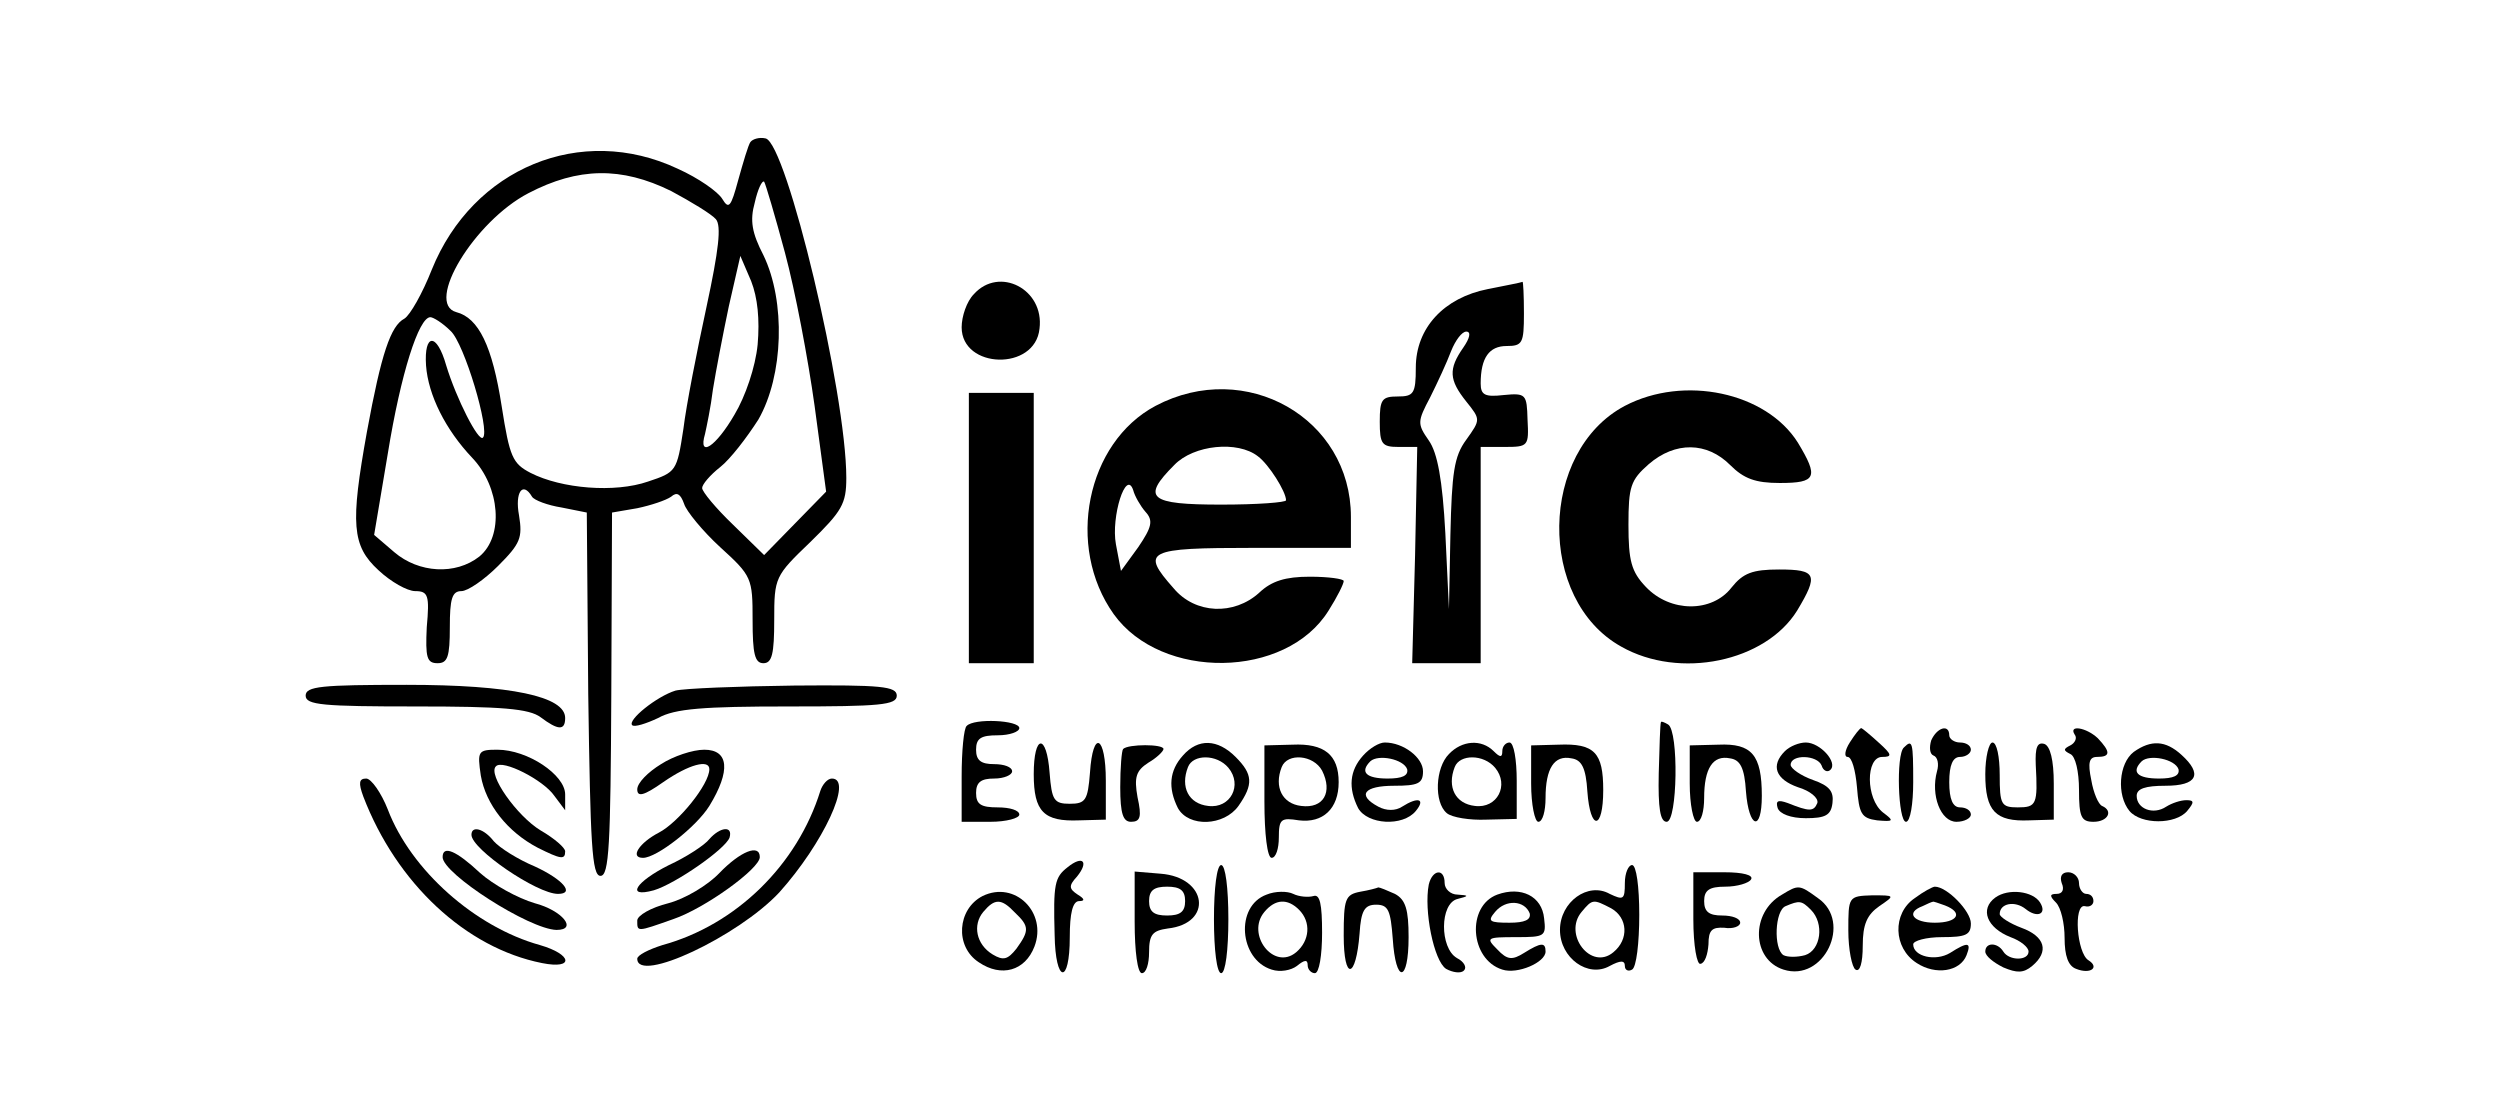 <?xml version="1.0" standalone="no"?>
<!DOCTYPE svg PUBLIC "-//W3C//DTD SVG 20010904//EN"
 "http://www.w3.org/TR/2001/REC-SVG-20010904/DTD/svg10.dtd">
<svg version="1.0" xmlns="http://www.w3.org/2000/svg"
 style="width:170px; height:75px" viewBox="0 0 300 153"
 preserveAspectRatio="xMidYMid meet">
<g transform="translate(0,153) scale(0.1,-0.1)"
 stroke="none">
<path d="M807 1333 c-3 -4 -10 -28 -17 -53 -10 -37 -13 -41 -22 -26 -6 10 -33
29 -62 42 -134 63 -284 1 -341 -140 -13 -33 -30 -63 -38 -68 -19 -10 -32 -48
-52 -157 -23 -128 -21 -158 16 -192 17 -16 40 -29 51 -29 18 0 20 -6 16 -50
-2 -42 0 -50 15 -50 14 0 17 9 17 50 0 39 3 50 16 50 9 0 32 16 51 35 31 31
34 39 29 70 -6 32 5 48 18 26 3 -5 22 -12 41 -15 l35 -7 2 -252 c3 -208 5
-252 17 -252 12 0 14 43 15 252 l1 252 35 6 c19 4 40 11 47 16 8 7 13 4 18
-10 3 -10 26 -38 50 -60 44 -40 45 -43 45 -101 0 -47 3 -60 15 -60 12 0 15 13
15 60 0 59 1 61 50 108 44 43 50 53 50 89 0 118 -83 465 -112 471 -9 2 -18 -1
-21 -5z m-110 -68 c28 -15 56 -32 62 -39 8 -9 4 -43 -13 -122 -13 -60 -28
-136 -32 -169 -9 -59 -10 -60 -49 -73 -46 -16 -120 -10 -163 12 -25 13 -29 22
-40 92 -13 84 -32 123 -63 131 -44 12 25 126 100 165 69 36 129 37 198 3z
m158 -86 c14 -52 32 -147 41 -212 l16 -119 -43 -44 -43 -44 -43 42 c-24 23
-43 46 -43 51 0 5 11 18 25 29 14 11 37 41 53 66 35 61 38 164 7 228 -16 31
-19 48 -12 73 4 18 10 31 13 29 2 -3 15 -47 29 -99z m-38 -127 c-3 -31 -17
-72 -32 -97 -26 -45 -51 -61 -41 -27 2 9 8 37 11 62 4 25 14 77 22 115 l16 70
15 -35 c9 -23 12 -53 9 -88z m-426 19 c19 -17 55 -138 45 -148 -6 -7 -37 54
-51 100 -13 46 -31 45 -28 0 3 -41 27 -89 64 -128 39 -41 44 -109 10 -137 -33
-26 -84 -23 -118 6 l-28 24 19 113 c18 111 43 189 59 189 4 0 17 -8 28 -19z"/>
<path d="M1117 1122 c-10 -10 -17 -31 -17 -46 0 -58 102 -61 108 -2 7 55 -56
87 -91 48z"/>
<path d="M1830 1129 c-61 -12 -100 -54 -100 -109 0 -36 -3 -40 -25 -40 -22 0
-25 -4 -25 -35 0 -31 3 -35 26 -35 l26 0 -3 -150 -4 -150 47 0 48 0 0 150 0
150 33 0 c33 0 34 1 32 38 -1 35 -2 37 -33 34 -26 -3 -32 0 -32 16 0 36 12 52
36 52 22 0 24 4 24 45 0 25 -1 45 -2 44 -2 -1 -23 -5 -48 -10z m-34 -81 c-21
-30 -20 -45 4 -75 20 -25 20 -25 0 -53 -17 -23 -20 -46 -22 -132 l-2 -103 -5
105 c-4 75 -11 112 -23 129 -16 23 -16 26 2 60 10 20 23 48 29 64 6 15 15 27
21 27 7 0 5 -9 -4 -22z"/>
<path d="M1110 798 l0 -188 45 0 45 0 0 188 0 187 -45 0 -45 0 0 -187z"/>
<path d="M1369 967 c-96 -51 -125 -195 -58 -289 66 -92 239 -90 298 5 12 19
21 37 21 41 0 3 -21 6 -47 6 -34 0 -53 -6 -70 -22 -35 -32 -89 -30 -119 6 -46
52 -38 56 111 56 l135 0 0 43 c0 137 -146 220 -271 154z m142 -70 c15 -11 39
-49 39 -61 0 -3 -40 -6 -90 -6 -100 0 -111 9 -65 55 27 28 88 34 116 12z
m-156 -77 c11 -12 9 -21 -10 -49 l-24 -33 -7 37 c-7 38 14 105 24 75 2 -8 10
-22 17 -30z"/>
<path d="M2020 967 c-119 -63 -122 -269 -5 -334 81 -46 200 -21 244 50 30 50
27 57 -25 57 -37 0 -50 -5 -66 -25 -27 -35 -85 -35 -119 1 -20 21 -24 36 -24
86 0 53 3 62 28 84 37 32 81 31 113 -1 19 -19 35 -25 69 -25 51 0 54 8 25 56
-44 70 -158 94 -240 51z"/>
<path d="M190 565 c0 -13 24 -15 153 -15 119 0 157 -3 173 -15 24 -18 34 -19
34 -1 0 30 -75 46 -220 46 -118 0 -140 -2 -140 -15z"/>
<path d="M703 572 c-26 -8 -67 -41 -60 -48 3 -3 19 2 36 10 23 13 63 16 181
16 127 0 150 2 150 15 0 13 -22 15 -142 14 -79 -1 -153 -4 -165 -7z"/>
<path d="M1107 523 c-4 -3 -7 -35 -7 -70 l0 -63 40 0 c22 0 40 5 40 10 0 6
-13 10 -30 10 -23 0 -30 4 -30 20 0 15 7 20 25 20 14 0 25 5 25 10 0 6 -11 10
-25 10 -18 0 -25 5 -25 20 0 16 7 20 30 20 17 0 30 5 30 10 0 11 -63 14 -73 3z"/>
<path d="M2070 528 c-1 -2 -2 -33 -3 -71 -1 -48 2 -67 11 -67 15 0 17 126 2
135 -5 3 -10 5 -10 3z"/>
<path d="M2332 500 c-7 -11 -8 -20 -3 -20 6 0 11 -19 13 -42 3 -37 6 -43 28
-46 23 -2 24 -1 8 11 -24 19 -24 77 -1 77 14 0 14 3 -5 20 -12 11 -23 20 -24
20 -2 0 -9 -9 -16 -20z"/>
<path d="M2445 503 c-3 -10 -2 -19 3 -21 6 -2 8 -12 5 -22 -9 -33 5 -70 27
-70 11 0 20 5 20 10 0 6 -7 10 -15 10 -10 0 -15 11 -15 35 0 24 5 35 15 35 8
0 15 5 15 10 0 6 -7 10 -15 10 -8 0 -15 5 -15 10 0 16 -17 11 -25 -7z"/>
<path d="M2644 511 c4 -5 0 -12 -6 -15 -10 -5 -10 -7 0 -12 7 -3 12 -24 12
-50 0 -37 3 -44 20 -44 20 0 28 15 12 22 -5 2 -12 18 -15 36 -5 24 -3 32 8 32
19 0 19 7 1 26 -16 15 -41 19 -32 5z"/>
<path d="M1200 456 c0 -52 14 -66 63 -64 l37 1 0 54 c0 63 -18 72 -22 11 -3
-38 -6 -43 -28 -43 -22 0 -25 5 -28 43 -4 55 -22 54 -22 -2z"/>
<path d="M1324 491 c-2 -2 -4 -26 -4 -53 0 -37 4 -48 15 -48 13 0 15 7 9 34
-5 28 -2 37 15 48 12 7 21 16 21 19 0 7 -49 7 -56 0z"/>
<path d="M1407 482 c-19 -21 -21 -45 -7 -73 15 -27 64 -25 84 3 21 30 20 44
-4 68 -25 25 -52 26 -73 2z m63 -17 c20 -24 3 -57 -28 -53 -27 3 -39 26 -28
54 7 18 40 18 56 -1z"/>
<path d="M1520 418 c0 -45 4 -78 10 -78 6 0 10 13 10 28 0 26 3 28 28 24 33
-4 55 16 55 53 0 38 -20 54 -64 52 l-39 -1 0 -78z m80 43 c15 -30 2 -53 -29
-49 -26 3 -38 26 -27 54 8 20 44 17 56 -5z"/>
<path d="M1657 482 c-19 -21 -21 -45 -7 -73 13 -23 62 -26 80 -4 14 17 3 20
-19 6 -9 -6 -22 -6 -33 0 -30 16 -20 29 22 29 33 0 40 3 40 20 0 19 -27 40
-53 40 -8 0 -21 -8 -30 -18z m61 -19 c2 -9 -7 -13 -27 -13 -30 0 -39 9 -24 24
11 10 46 3 51 -11z"/>
<path d="M1776 484 c-19 -19 -21 -67 -3 -82 7 -6 32 -10 55 -9 l42 1 0 53 c0
29 -4 53 -10 53 -5 0 -10 -5 -10 -12 0 -9 -3 -9 -12 0 -17 17 -44 15 -62 -4z
m64 -19 c20 -24 3 -57 -28 -53 -27 3 -39 26 -28 54 7 18 40 18 56 -1z"/>
<path d="M1890 443 c0 -29 5 -53 10 -53 6 0 10 15 10 33 0 41 12 60 36 55 14
-2 20 -13 22 -46 4 -55 22 -54 22 2 0 52 -12 65 -62 63 l-38 -1 0 -53z"/>
<path d="M2110 443 c0 -29 5 -53 10 -53 6 0 10 15 10 33 0 41 12 60 36 55 14
-2 20 -13 22 -46 4 -51 22 -57 22 -6 0 57 -14 73 -60 71 l-40 -1 0 -53z"/>
<path d="M2242 488 c-20 -20 -13 -39 18 -50 17 -5 29 -15 27 -22 -5 -12 -11
-12 -41 0 -14 5 -17 3 -14 -7 3 -8 18 -14 39 -14 27 0 35 4 37 21 2 16 -4 24
-27 32 -17 6 -31 16 -31 21 0 15 37 14 43 -1 2 -7 8 -10 12 -6 11 10 -14 38
-34 38 -9 0 -22 -5 -29 -12z"/>
<path d="M2407 493 c-11 -10 -8 -103 3 -103 6 0 10 25 10 55 0 56 -1 60 -13
48z"/>
<path d="M2520 456 c0 -51 14 -66 61 -64 l34 1 0 50 c0 33 -5 52 -13 55 -10 3
-13 -5 -12 -29 3 -55 1 -59 -25 -59 -23 0 -25 4 -25 45 0 25 -4 45 -10 45 -5
0 -10 -20 -10 -44z"/>
<path d="M2726 487 c-21 -16 -24 -60 -6 -82 16 -19 64 -19 80 0 10 12 10 15
-1 15 -8 0 -20 -4 -28 -9 -18 -12 -41 -3 -41 15 0 10 12 14 40 14 44 0 52 16
22 43 -22 20 -42 21 -66 4z m62 -24 c2 -9 -7 -13 -27 -13 -30 0 -39 9 -24 24
11 10 46 3 51 -11z"/>
<path d="M433 454 c7 -40 37 -78 79 -100 32 -16 38 -17 38 -5 0 5 -15 18 -34
29 -33 20 -74 78 -62 89 9 10 66 -19 81 -41 l15 -20 0 22 c0 27 -52 62 -94 62
-27 0 -28 -2 -23 -36z"/>
<path d="M683 470 c-18 -11 -33 -26 -33 -35 0 -11 9 -9 36 10 36 25 64 32 64
18 0 -21 -43 -74 -70 -88 -27 -14 -41 -35 -22 -35 19 0 74 43 92 72 30 49 27
78 -7 78 -16 0 -43 -9 -60 -20z"/>
<path d="M270 425 c46 -120 142 -210 248 -231 45 -9 42 12 -3 25 -90 25 -179
104 -211 188 -9 23 -23 43 -30 43 -10 0 -11 -6 -4 -25z"/>
<path d="M904 433 c-32 -103 -117 -186 -219 -214 -19 -6 -35 -14 -35 -19 0
-35 140 31 197 92 61 68 103 158 73 158 -6 0 -13 -8 -16 -17z"/>
<path d="M420 372 c0 -20 91 -82 120 -82 24 0 7 20 -32 38 -24 10 -49 26 -57
35 -14 18 -31 22 -31 9z"/>
<path d="M750 366 c-6 -8 -32 -25 -56 -36 -46 -23 -61 -46 -21 -35 30 9 99 57
105 73 5 17 -13 15 -28 -2z"/>
<path d="M380 341 c0 -23 120 -100 158 -101 30 0 8 27 -30 37 -24 7 -58 26
-76 42 -33 31 -52 39 -52 22z"/>
<path d="M764 319 c-16 -17 -48 -36 -71 -42 -24 -6 -43 -17 -43 -24 0 -16 -1
-16 50 2 44 15 120 70 120 86 0 19 -27 8 -56 -22z"/>
<path d="M1247 327 c-18 -14 -20 -23 -18 -94 1 -67 21 -70 21 -3 0 33 4 50 13
50 8 0 8 3 -2 9 -12 8 -13 12 -1 25 17 21 8 30 -13 13z"/>
<path d="M1450 255 c0 -43 4 -75 10 -75 6 0 10 32 10 75 0 43 -4 75 -10 75 -6
0 -10 -32 -10 -75z"/>
<path d="M2020 305 c0 -23 -2 -24 -21 -15 -30 17 -69 -11 -69 -50 0 -39 39
-67 69 -50 15 8 21 8 21 0 0 -6 5 -8 10 -5 6 3 10 37 10 76 0 39 -4 69 -10 69
-5 0 -10 -11 -10 -25z m-19 -35 c23 -13 25 -43 3 -61 -31 -26 -70 25 -44 56
15 18 16 18 41 5z"/>
<path d="M1340 251 c0 -41 4 -71 10 -71 6 0 10 13 10 29 0 25 5 30 26 33 63 7
55 71 -10 76 l-36 3 0 -70z m70 29 c0 -15 -7 -20 -25 -20 -18 0 -25 5 -25 20
0 15 7 20 25 20 18 0 25 -5 25 -20z"/>
<path d="M1748 303 c-7 -36 7 -106 24 -117 9 -5 21 -7 25 -2 4 4 0 12 -10 17
-24 14 -24 76 1 82 16 4 16 5 0 6 -10 0 -18 8 -18 16 0 21 -17 19 -22 -2z"/>
<path d="M2115 255 c0 -37 5 -64 10 -62 6 1 10 13 11 27 0 20 5 24 22 23 12
-2 22 2 22 7 0 6 -11 10 -25 10 -18 0 -25 5 -25 20 0 15 7 20 29 20 17 0 33 5
36 10 4 6 -11 10 -37 10 l-43 0 0 -65z"/>
<path d="M2626 305 c4 -9 1 -15 -7 -15 -10 0 -10 -3 -1 -12 7 -7 12 -29 12
-49 0 -25 5 -39 16 -43 20 -8 33 2 17 12 -16 10 -21 78 -5 75 7 -2 12 2 12 7
0 6 -4 10 -10 10 -5 0 -10 7 -10 15 0 8 -7 15 -15 15 -9 0 -12 -6 -9 -15z"/>
<path d="M1129 287 c-35 -18 -39 -70 -5 -92 31 -21 64 -12 77 22 18 47 -27 92
-72 70z m45 -23 c20 -19 20 -25 2 -50 -12 -15 -18 -17 -33 -8 -23 14 -28 41
-13 59 16 19 25 19 44 -1z"/>
<path d="M1523 289 c-44 -16 -38 -90 7 -104 12 -4 27 -1 35 5 11 9 15 9 15 1
0 -6 5 -11 10 -11 6 0 10 25 10 56 0 40 -3 54 -12 51 -7 -2 -20 -1 -28 3 -8 4
-25 4 -37 -1z m45 -21 c17 -17 15 -43 -4 -59 -31 -26 -70 25 -44 56 15 18 32
19 48 3z"/>
<path d="M1653 293 c-21 -4 -23 -10 -23 -61 0 -63 17 -61 22 3 2 32 7 40 23
40 17 0 20 -8 23 -47 4 -63 22 -62 22 2 0 38 -4 52 -19 60 -11 5 -21 9 -23 9
-2 -1 -13 -4 -25 -6z"/>
<path d="M1843 289 c-43 -16 -38 -90 7 -104 21 -7 60 10 60 25 0 13 -6 13 -30
-2 -16 -10 -23 -10 -37 5 -16 16 -15 17 26 17 40 0 42 1 39 26 -3 31 -32 45
-65 33z m45 -26 c2 -9 -7 -13 -28 -13 -28 0 -31 2 -20 15 15 18 41 16 48 -2z"/>
<path d="M2238 289 c-44 -25 -42 -90 2 -104 56 -18 96 66 48 99 -26 19 -27 19
-50 5z m40 -21 c19 -19 14 -56 -8 -63 -11 -3 -24 -3 -30 0 -14 9 -12 62 3 68
19 8 22 8 35 -5z"/>
<path d="M2422 284 c-31 -21 -30 -69 3 -90 26 -17 60 -12 69 11 7 18 2 19 -23
3 -20 -12 -51 -5 -51 12 0 5 18 10 40 10 33 0 40 3 40 19 0 17 -33 51 -50 51
-3 0 -16 -7 -28 -16z m42 -10 c26 -10 18 -24 -14 -24 -30 0 -41 14 -17 23 6 3
13 6 14 6 1 1 8 -2 17 -5z"/>
<path d="M2534 285 c-22 -16 -12 -42 21 -55 14 -5 25 -14 25 -20 0 -13 -27
-13 -35 0 -8 13 -25 13 -25 0 0 -6 11 -15 25 -22 19 -8 28 -8 40 2 24 20 18
41 -15 53 -16 6 -30 15 -30 19 0 15 21 19 36 7 16 -13 30 -7 20 9 -10 16 -44
20 -62 7z"/>
<path d="M2330 239 c0 -26 5 -51 10 -54 6 -4 10 9 10 33 0 30 6 43 23 55 22
15 22 15 -10 15 -33 -1 -33 -2 -33 -49z"/>
</g>
</svg>
